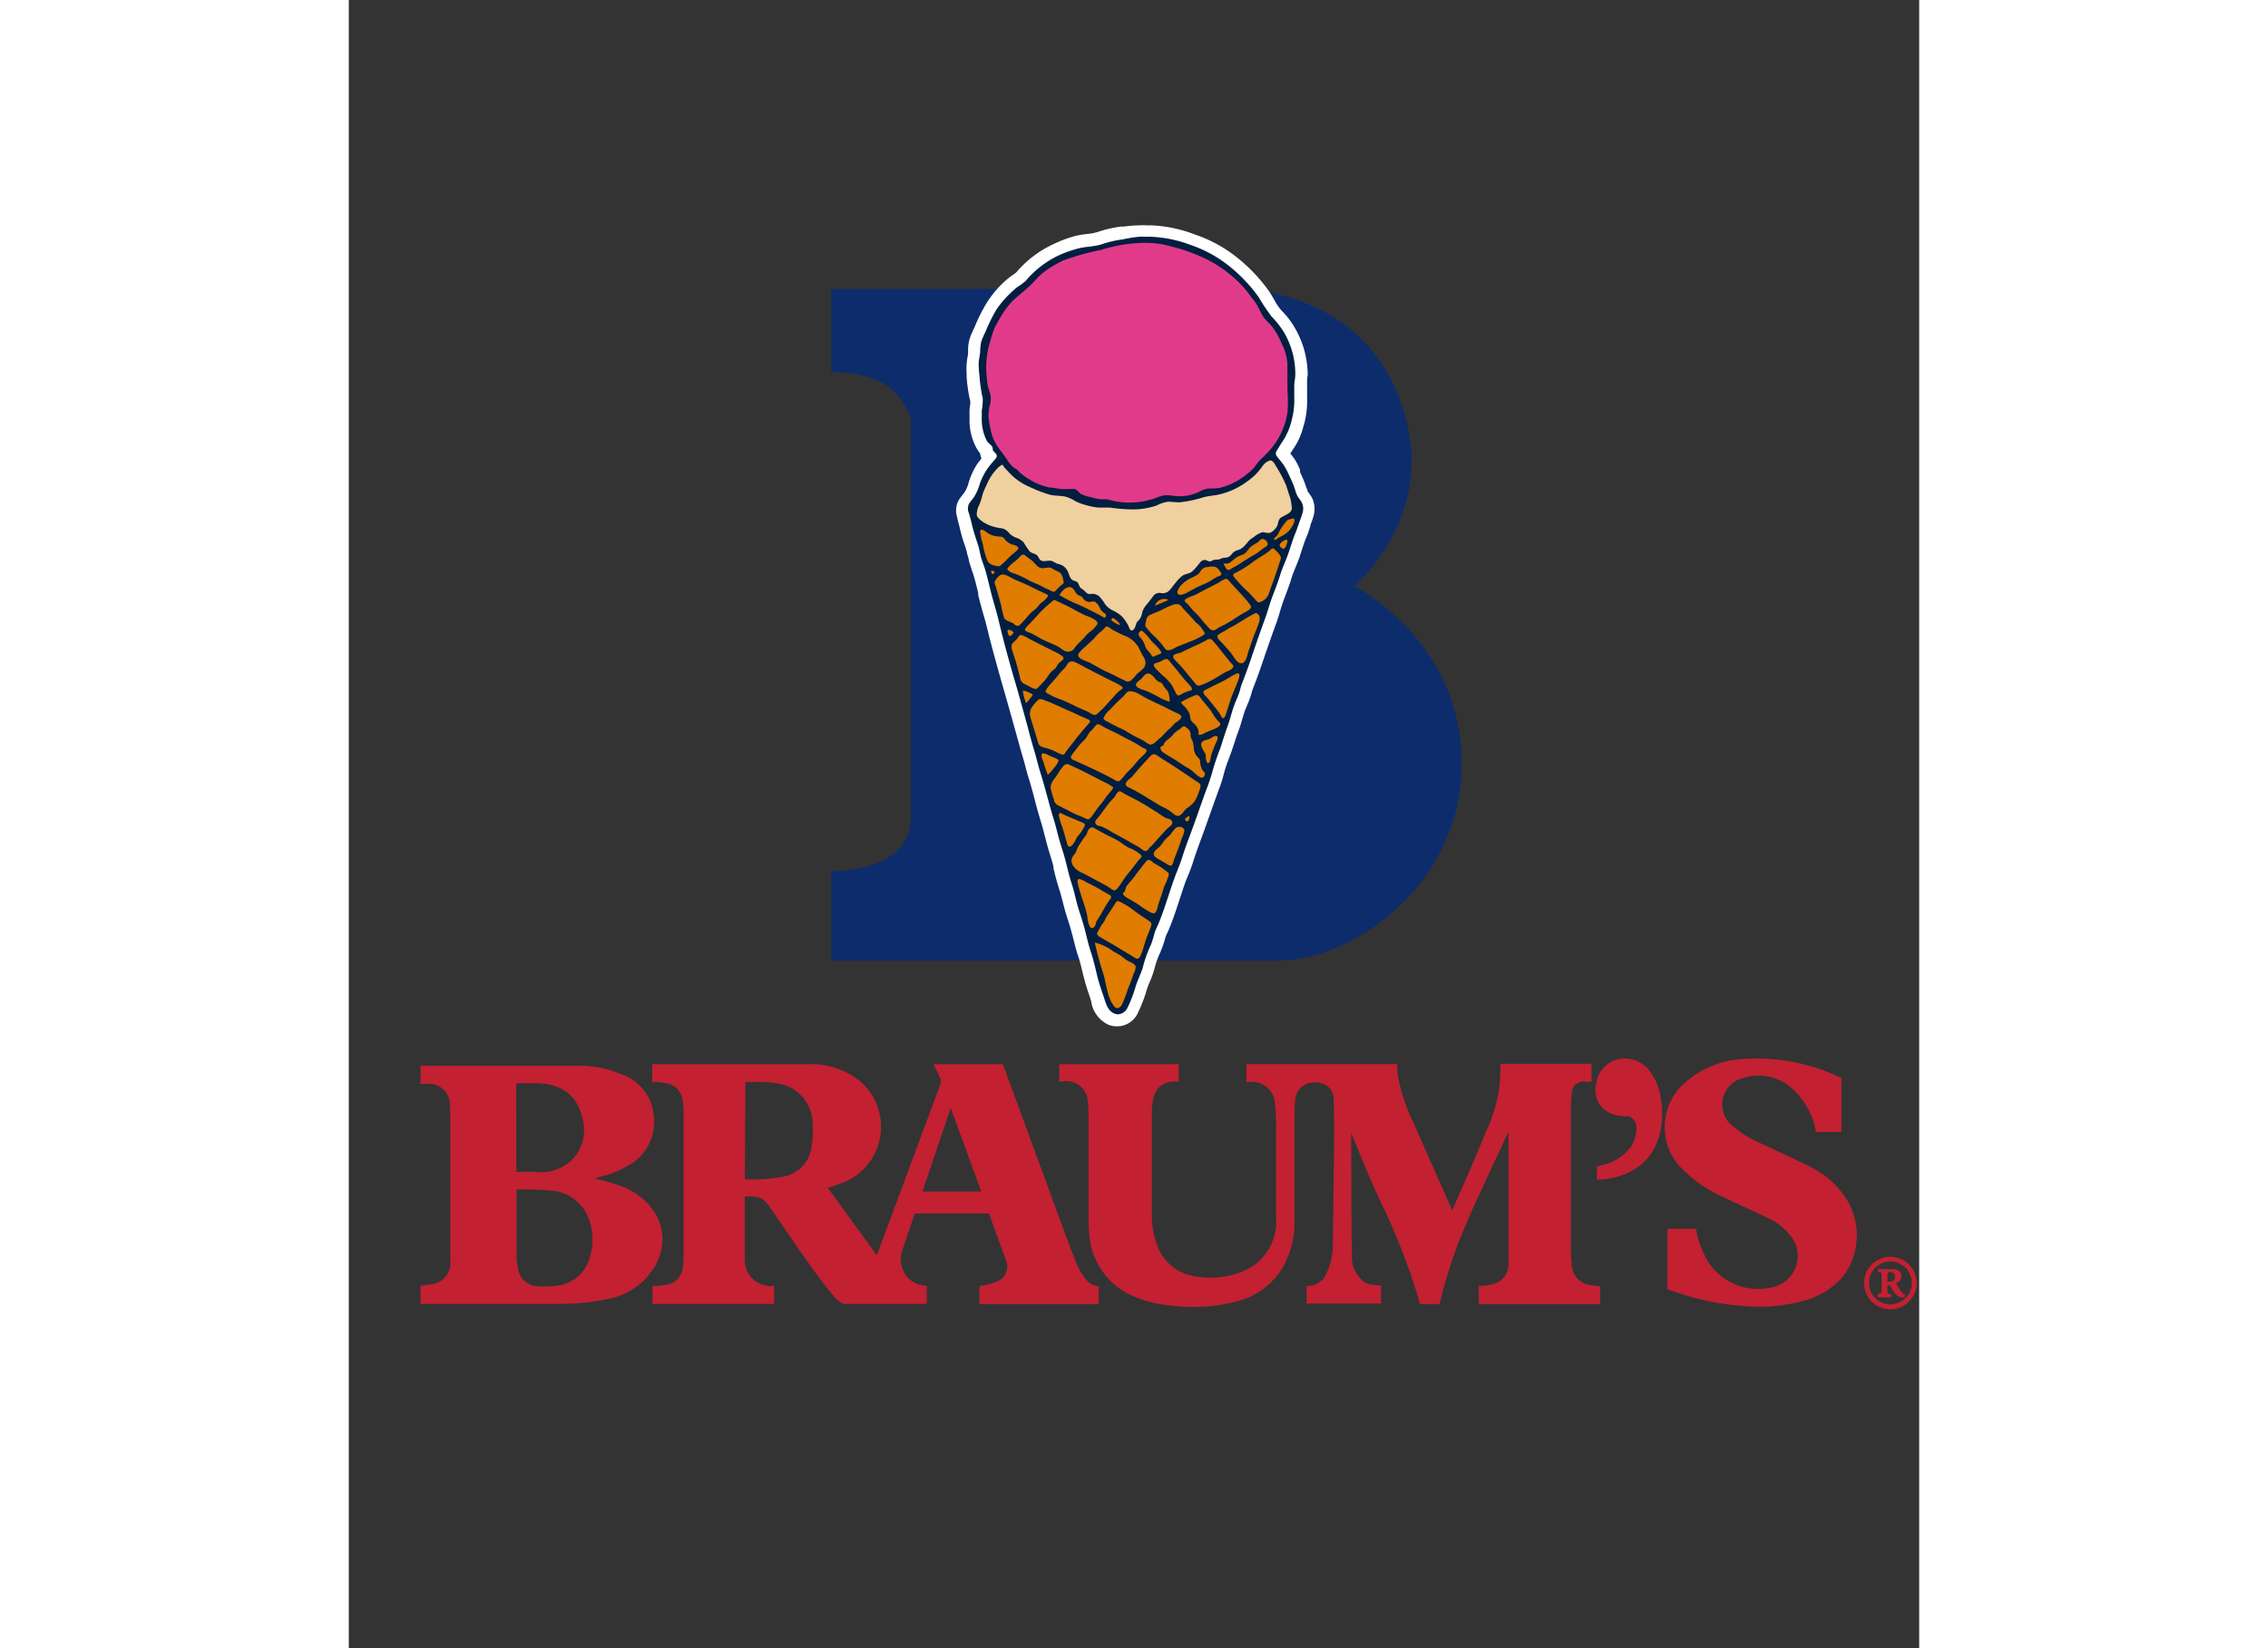 <?xml version="1.0" encoding="UTF-8"?> <svg xmlns="http://www.w3.org/2000/svg" height="1817" viewBox="-1.532 -5.093 36.427 38.236" width="2500"><rect x="-1.532" y="-5.093" width="36.427" height="38.236" fill="#333333" stroke="none"/><g stroke-width=".265"><g fill="#c32032"><path d="m14.949 20.008v-.41h2.77v.402h-.145c-.418.055-.48.362-.48.793v2.315a1.98 1.98 0 0 0 .11.643 1.1 1.1 0 0 0 .92.773 1.971 1.971 0 0 0 .974-.08 1.249 1.249 0 0 0 .878-1.074 2.035 2.035 0 0 0 0-.299v-1.95a4.36 4.36 0 0 0 -.026-.613.53.53 0 0 0 -.588-.498h-.071v-.413h3.498a1.905 1.905 0 0 0 .018.3 4.315 4.315 0 0 0 .357 1.058c.291.664.9 2.034.9 2.034s.548-1.246.794-1.852a3.553 3.553 0 0 0 .304-1.045 3.823 3.823 0 0 0 .016-.502h2.116v.415h-.145a.265.265 0 0 0 -.31.264 2.418 2.418 0 0 0 -.023.355v3.117a4.511 4.511 0 0 0 .02.529c.035.294.226.474.657.474v.42h-2.813v-.423c.53 0 .67-.23.69-.505v-3.072s-.695 1.468-.983 2.132a11.663 11.663 0 0 0 -.62 1.868h-.45a15.055 15.055 0 0 0 -.936-2.42c-.29-.614-.661-1.56-.661-1.56s0 1.988.016 2.911a.677.677 0 0 0 .145.41c.093.127.177.225.53.225v.421h-1.726v-.41a.463.463 0 0 0 .463-.294 1.627 1.627 0 0 0 .146-.74q.018-1.239.031-2.477 0-.429-.015-.857a.355.355 0 0 0 -.265-.326.49.49 0 0 0 -.466.072.418.418 0 0 0 -.156.299 2.585 2.585 0 0 0 -.018.307v2.495a2.133 2.133 0 0 1 -.246 1.045 1.73 1.73 0 0 1 -1.088.836 4.061 4.061 0 0 1 -1.492.103 2.998 2.998 0 0 1 -.855-.199 1.685 1.685 0 0 1 -1.082-1.502c-.016-.175-.016-.35-.016-.53v-2.227a2.514 2.514 0 0 0 -.016-.283.5.5 0 0 0 -.529-.474zm-9.443 0v-.41h3.622a1.815 1.815 0 0 1 1.159.362 1.392 1.392 0 0 1 -.265 2.347c-.142.069-.296.11-.441.164l1.135 1.558c.045-.116 1.026-2.757 1.476-3.969a.196.196 0 0 0 0-.127c-.05-.11-.161-.333-.161-.333h1.61s.916 2.495 1.366 3.725c.12.323.238.649.37.966a1.344 1.344 0 0 0 .18.286.407.407 0 0 0 .252.167h.055v.42h-2.767v-.423a1.323 1.323 0 0 0 .384-.093.373.373 0 0 0 .243-.468l-.407-1.12h-1.72l-.307.908a.646.646 0 0 0 .182.62.672.672 0 0 0 .403.15v.421h-1.905c-.112 0-.265-.172-.633-.664s-1.1-1.588-1.14-1.63c-.122-.164-.21-.198-.458-.198h-.087v1.457a.606.606 0 0 0 .682.617v.42h-2.823v-.42h.122a1.92 1.92 0 0 0 .265-.04.444.444 0 0 0 .32-.418 2.035 2.035 0 0 0 .016-.251v-3.344a1.445 1.445 0 0 0 -.037-.32.447.447 0 0 0 -.313-.318 1.92 1.92 0 0 0 -.378-.042zm2.148 2.262h.072a3.807 3.807 0 0 0 .862-.072.794.794 0 0 0 .609-.656 2.23 2.23 0 0 0 .032-.56.955.955 0 0 0 -.826-.94 3.138 3.138 0 0 0 -.47-.032h-.265zm4.12.283h1.365l-.709-1.94z"></path><path d="m4.178 22.246c.196.056.383.1.566.167a1.558 1.558 0 0 1 .794.587 1.18 1.18 0 0 1 .069 1.212 1.569 1.569 0 0 1 -1.059.817 5.292 5.292 0 0 1 -1.15.13h-3.267v-.418l.204-.032a.5.5 0 0 0 .487-.563v-3.266a3.28 3.28 0 0 0 -.013-.373.471.471 0 0 0 -.463-.453h-.214v-.42h3.67a2.521 2.521 0 0 1 .992.198 1.117 1.117 0 0 1 .749.971 1.148 1.148 0 0 1 -.569 1.132 2.336 2.336 0 0 1 -.717.286zm-1.82.265v1.494a1.699 1.699 0 0 0 .04.352.46.46 0 0 0 .38.384 1.802 1.802 0 0 0 .458 0 .886.886 0 0 0 .807-.614 1.376 1.376 0 0 0 -.021-.974 1.005 1.005 0 0 0 -.744-.61 7.051 7.051 0 0 0 -.92-.038zm-.004-.416h.424a1.058 1.058 0 0 0 .854-.264.979.979 0 0 0 .265-.932c-.064-.312-.249-.86-1.111-.86h-.434zm27.364 1.323a2.156 2.156 0 0 0 .312.81 1.384 1.384 0 0 0 1.519.529.74.74 0 0 0 .333-1.212 1.39 1.39 0 0 0 -.476-.368c-.339-.166-.686-.317-1.024-.481a3.135 3.135 0 0 1 -1.059-.746 1.37 1.37 0 0 1 .122-1.91 2.22 2.22 0 0 1 1.188-.546 4.498 4.498 0 0 1 2.458.424v1.251h-.59a1.773 1.773 0 0 0 -.611-1.058 1.172 1.172 0 0 0 -1.103-.185.632.632 0 0 0 -.236 1.092 2.662 2.662 0 0 0 .714.437c.374.177.75.344 1.114.529a2.117 2.117 0 0 1 .826.738 1.587 1.587 0 0 1 -.09 1.818 1.852 1.852 0 0 1 -.969.566 3.932 3.932 0 0 1 -1.349.1 6.194 6.194 0 0 1 -1.479-.296l-.265-.092v-1.4z"></path><path d="m27.421 21.963a1.172 1.172 0 0 0 .778-.437.767.767 0 0 0 .135-.473.265.265 0 0 0 -.174-.244 1.275 1.275 0 0 1 -.323-.037.585.585 0 0 1 -.431-.73.656.656 0 0 1 .508-.558.717.717 0 0 1 .738.285 1.323 1.323 0 0 1 .251.633 1.897 1.897 0 0 1 -.074.97c-.328.89-1.294.906-1.41.906zm-14.99-1.347 1.304 3.572m20.621.487a.17.17 0 0 0 .127-.159c0-.138-.122-.164-.225-.164h-.32v.071c.074 0 .085 0 .085.09v.32c0 .085 0 .085-.09.09v.083h.315v-.075c-.08 0-.09 0-.09-.09v-.113h.018a.071.071 0 0 1 .066.031 1.085 1.085 0 0 0 .085.151.246.246 0 0 0 .225.098l.018-.055a.235.235 0 0 1 -.06-.048.99.99 0 0 1 -.154-.23zm-.074-.048a.153.153 0 0 1 -.08.019h-.042v-.17c0-.047.019-.055.061-.055a.106.106 0 0 1 .114.108.098.098 0 0 1 -.056.098z"></path><path d="m34.226 24.066a.609.609 0 1 0 .609.609.609.609 0 0 0 -.609-.609zm0 1.104a.497.497 0 1 1 .498-.498.497.497 0 0 1 -.498.498z"></path></g><path d="m9.657 3.543v-1.93h9.504s3.241 0 3.892 3.303c.426 2.156-1.26 3.59-1.26 3.59s2.49 1.257 2.49 4.104-2.55 4.582-4.233 4.582h-10.393v-2.074c.344 0 1.852-.066 1.852-1.262v-9.276c-.217-.408-.473-1.037-1.852-1.037z" fill="#0d2c6c"></path><path d="m16.304 18.579a.352.352 0 0 1 -.133-.027.58.58 0 0 1 -.315-.426l-.055-.172a4.535 4.535 0 0 1 -.117-.38l-.031-.133c-.032-.13-.064-.264-.106-.386s-.069-.238-.1-.357c-.014-.059-.03-.114-.046-.17a12.48 12.48 0 0 0 -.1-.336l-.053-.177a4.038 4.038 0 0 1 -.064-.24 3.735 3.735 0 0 0 -.076-.279 7.619 7.619 0 0 1 -.135-.489v-.042a3.85 3.85 0 0 0 -.08-.265 3.582 3.582 0 0 1 -.068-.227c-.022-.077-.035-.133-.053-.199a8.038 8.038 0 0 0 -.093-.339c-.05-.164-.095-.328-.14-.494-.045-.167-.095-.355-.15-.53a5.727 5.727 0 0 1 -.08-.285c-.024-.095-.045-.17-.07-.265-.039-.132-.076-.264-.113-.397l-.114-.415c-.074-.265-.145-.53-.222-.794-.1-.35-.198-.698-.291-1.058-.018-.066-.034-.135-.05-.201a5.878 5.878 0 0 0 -.082-.312 6.987 6.987 0 0 1 -.143-.53v-.042c-.04-.164-.074-.317-.125-.47l-.047-.07c-.016-.047-.035-.098-.048-.145a2.663 2.663 0 0 1 -.034-.138c-.01-.047-.019-.084-.032-.127l-.05-.161c-.037-.12-.077-.238-.106-.36 0-.053-.026-.106-.042-.159l-.024-.084a.392.392 0 0 1 .021-.344c.021-.032.042-.059.066-.088a.775.775 0 0 0 .061-.084.942.942 0 0 0 .087-.194 1.561 1.561 0 0 1 .228-.468c.048-.063.098-.124.148-.182a.28.28 0 0 1 -.063-.088.283.283 0 0 1 -.022-.08.214.214 0 0 0 -.04-.068.73.73 0 0 1 -.055-.08 1.24 1.24 0 0 1 -.147-.552v-.236a.878.878 0 0 1 .016-.13.402.402 0 0 0 0-.119 3.498 3.498 0 0 1 -.082-.552v-.083a1.127 1.127 0 0 1 0-.186 1.627 1.627 0 0 1 .018-.169c0-.04 0-.08.016-.12v-.06a.844.844 0 0 1 .024-.196 1.238 1.238 0 0 1 .08-.198l.05-.106a4.006 4.006 0 0 1 .24-.471 2.265 2.265 0 0 1 .35-.426 2.223 2.223 0 0 1 .18-.161 1.024 1.024 0 0 1 .092-.064.452.452 0 0 0 .09-.066 2.381 2.381 0 0 1 .823-.624l.032-.014a2.646 2.646 0 0 1 .463-.169 2.241 2.241 0 0 1 .233-.037 1.392 1.392 0 0 0 .264-.05 2.678 2.678 0 0 1 .53-.12h.07a2.646 2.646 0 0 1 .313-.042 1.156 1.156 0 0 1 .143 0h.124a3.05 3.05 0 0 1 .974.199 3.05 3.05 0 0 1 .94.51 3.683 3.683 0 0 1 .73.768c.04.058.076.119.11.182a1.468 1.468 0 0 0 .16.244l.055.063a1.818 1.818 0 0 1 .246.32 2.05 2.05 0 0 1 .278 1.059v.132a1.04 1.04 0 0 0 0 .12v.269a1.945 1.945 0 0 1 -.066.58l-.016.052a1.447 1.447 0 0 1 -.18.429 5.167 5.167 0 0 0 -.13.201l-.029.045.05.064c.032.04.064.079.096.121a1.458 1.458 0 0 1 .127.233v.024c.042.09.074.159.103.227.029.07.029.082.042.125.013.042.024.074.037.11a.368.368 0 0 0 .048.075.65.65 0 0 1 .074.116.463.463 0 0 1 .029.291 1.159 1.159 0 0 1 -.056.172l-.023.067c-.037.105-.066.193-.1.277a6.004 6.004 0 0 0 -.12.339l-.042.127c-.027.08-.058.159-.09.235a2.717 2.717 0 0 0 -.098.265c-.045.15-.1.296-.154.437l-.026.066c-.032.084-.061.172-.087.264-.027.093-.053.167-.082.249-.125.336-.241.677-.358 1.019a11.695 11.695 0 0 1 -.187.508.971.971 0 0 0 -.032.103 1.222 1.222 0 0 1 -.037.122c-.019.05-.04.097-.061.148l-.045.108c-.032.08-.056.164-.08.246-.023.082-.044.156-.073.233-.03.077-.072.204-.104.304-.031.1-.045.143-.071.212-.027.069-.04.111-.061.17a2.617 2.617 0 0 0 -.108.327 3.045 3.045 0 0 1 -.125.379l-.045.119-.132.37c-.08.225-.159.45-.24.672-.064.17-.123.331-.176.495-.031.109-.074.212-.116.315a3.017 3.017 0 0 0 -.077.201c-.045.124-.084.249-.127.376a8.544 8.544 0 0 1 -.23.645l-.037.085a.979.979 0 0 0 -.053.13l-.018.066a1.802 1.802 0 0 1 -.069.203l-.032.072a2.201 2.201 0 0 0 -.132.368 1.852 1.852 0 0 1 -.108.312 1.913 1.913 0 0 0 -.085.222 3.035 3.035 0 0 1 -.185.482.397.397 0 0 1 -.36.238z" fill="#011e41"></path><path d="m16.801.4a.997.997 0 0 1 .138 0h.127a2.924 2.924 0 0 1 .928.19 2.934 2.934 0 0 1 .887.484 3.561 3.561 0 0 1 .698.736 4.366 4.366 0 0 0 .294.441 2.17 2.17 0 0 1 .286.363 1.916 1.916 0 0 1 .264.984c0 .085-.024.17-.024.265v.264a1.81 1.81 0 0 1 -.06.53 1.553 1.553 0 0 1 -.178.441c-.047.07-.09.135-.132.207-.042.071-.09.116-.027.198.064.082.101.122.146.185a1.503 1.503 0 0 1 .127.236c.034.074.069.145.1.222.032.077.05.159.082.236.032.076.09.124.122.195a.325.325 0 0 1 .019.204 1.98 1.98 0 0 1 -.074.222c-.032.09-.061.183-.096.265-.063.156-.11.315-.164.473-.053.16-.137.329-.19.5-.053.173-.114.329-.177.493s-.109.341-.17.51c-.124.339-.24.68-.357 1.022-.058.169-.119.336-.185.502-.03.074-.042.154-.069.228-.026.074-.071.17-.106.264-.06.157-.095.323-.153.482s-.117.347-.175.53a5.323 5.323 0 0 0 -.174.51 4.426 4.426 0 0 1 -.162.481c-.124.347-.243.696-.373 1.043a8.727 8.727 0 0 0 -.177.503c-.053.169-.13.338-.19.51-.12.336-.218.685-.355 1.016-.032.077-.072.148-.095.228a2.559 2.559 0 0 1 -.082.264 2.873 2.873 0 0 0 -.172.463c-.04.183-.14.35-.19.53a2.91 2.91 0 0 1 -.176.457.265.265 0 0 1 -.224.164.212.212 0 0 1 -.08-.016c-.156-.063-.196-.214-.243-.36-.048-.145-.12-.34-.164-.529-.045-.188-.082-.354-.14-.529-.059-.174-.096-.346-.143-.529-.048-.183-.104-.344-.157-.516-.052-.172-.084-.352-.142-.53-.059-.176-.098-.348-.143-.528s-.1-.334-.148-.5c-.048-.167-.09-.363-.146-.53-.103-.338-.183-.685-.291-1.023-.056-.178-.095-.358-.148-.53a11.674 11.674 0 0 1 -.146-.529c-.1-.362-.198-.727-.304-1.087a29.84 29.84 0 0 1 -.291-1.059c-.045-.172-.082-.346-.132-.529-.05-.182-.098-.336-.14-.508-.043-.172-.083-.352-.138-.529-.027-.077-.056-.153-.08-.233-.023-.08-.037-.177-.063-.264-.053-.172-.114-.339-.153-.514-.019-.082-.043-.164-.064-.246a.265.265 0 0 1 0-.232c.04-.061.093-.114.13-.178a1.082 1.082 0 0 0 .1-.222 1.437 1.437 0 0 1 .21-.429c.044-.06.092-.119.142-.174.05-.056.09-.096.03-.167a.339.339 0 0 1 -.062-.071c0-.027 0-.061-.02-.09a1.505 1.505 0 0 0 -.104-.098 1.1 1.1 0 0 1 -.132-.49v-.242a1.267 1.267 0 0 0 .023-.28 3.365 3.365 0 0 1 -.076-.53 2.167 2.167 0 0 1 -.019-.264c0-.096.027-.188.035-.283a1.167 1.167 0 0 1 .023-.23 1.905 1.905 0 0 1 .104-.247 4.17 4.17 0 0 1 .238-.487 2.117 2.117 0 0 1 .323-.386 2.138 2.138 0 0 1 .169-.153 1.543 1.543 0 0 0 .201-.148 2.254 2.254 0 0 1 .778-.596 2.728 2.728 0 0 1 .468-.161c.172-.04.344-.035.513-.09a2.532 2.532 0 0 1 .493-.114 3.262 3.262 0 0 1 .377-.061m0-.265a2.741 2.741 0 0 0 -.352.029h-.069a2.81 2.81 0 0 0 -.545.127 1.265 1.265 0 0 1 -.243.045 2.294 2.294 0 0 0 -.246.04 2.73 2.73 0 0 0 -.487.174l-.035.016a2.524 2.524 0 0 0 -.873.661l-.06.048a1.143 1.143 0 0 0 -.106.074 2.381 2.381 0 0 0 -.194.175 2.397 2.397 0 0 0 -.357.463 4.106 4.106 0 0 0 -.24.487l-.014.031-.029.064a1.355 1.355 0 0 0 -.087.22.963.963 0 0 0 -.03.227v.056c0 .018 0 .074-.012.108a1.728 1.728 0 0 0 -.022.183 1.244 1.244 0 0 0 0 .209v.074a3.633 3.633 0 0 0 .085.574v.063a.987.987 0 0 0 -.018.149v.262a1.363 1.363 0 0 0 .166.616.865.865 0 0 0 .064.095l.016.021a.402.402 0 0 0 .026.101v.026l-.09.114a1.72 1.72 0 0 0 -.217.49.794.794 0 0 1 -.076.164.661.661 0 0 1 -.05.069 1.33 1.33 0 0 0 -.075.097.503.503 0 0 0 -.045.437v.019l.021.084c.014.053.03.103.04.156.032.13.069.265.109.37l.05.16c0 .036.018.076.029.116.01.04.021.098.034.145.014.048.035.104.05.157l.03.084c.047.148.084.3.121.458v.042c.045.193.101.381.143.53.03.097.053.198.08.304.026.106.031.135.05.203.103.39.198.733.291 1.059.077.264.15.529.225.793l.08.286.036.13c.037.132.072.264.111.394.024.082.048.164.07.246.02.082.05.196.081.291.053.172.103.352.148.53.045.177.09.333.14.497.035.108.062.22.09.33.02.07.035.135.054.204.018.07.045.156.068.233.024.077.056.175.077.265v.04c.04.163.082.333.138.502.029.085.05.175.074.265s.042.166.066.248l.055.178c.035.11.07.22.098.33.016.056.03.112.045.17.03.119.061.243.104.367.042.125.068.244.1.374l.034.134c.035.135.077.265.12.39l.047.145v.024a.712.712 0 0 0 .394.505.487.487 0 0 0 .186.037.53.53 0 0 0 .505-.328 3.149 3.149 0 0 0 .193-.503 1.852 1.852 0 0 1 .077-.206 1.963 1.963 0 0 0 .116-.336 2.117 2.117 0 0 1 .125-.341l.031-.075a1.908 1.908 0 0 0 .074-.22l.019-.063a.905.905 0 0 1 .047-.108l.04-.093c.09-.217.162-.439.233-.656.04-.124.082-.249.124-.373.024-.066.05-.132.077-.196.027-.063.085-.211.12-.325.05-.162.108-.318.168-.484.085-.228.164-.453.244-.678l.132-.37.042-.117a3.175 3.175 0 0 0 .127-.396 2.548 2.548 0 0 1 .104-.313c.02-.058.042-.113.063-.172.021-.058.048-.142.072-.214.023-.071.066-.201.103-.299s.053-.164.076-.24c.024-.077.048-.162.074-.233l.043-.104c.021-.05.045-.103.063-.156.019-.053.03-.09.043-.135a.794.794 0 0 1 .026-.087c.074-.185.135-.355.19-.513.11-.323.228-.67.355-1.016a3.15 3.15 0 0 0 .085-.265c.026-.095.053-.17.085-.264l.026-.07c.053-.142.111-.288.156-.441a2.614 2.614 0 0 1 .093-.249c.031-.077.066-.159.095-.243l.04-.125c.037-.116.071-.224.116-.33s.066-.178.095-.265v-.024l.024-.063a1.249 1.249 0 0 0 .061-.193.6.6 0 0 0 -.032-.352.773.773 0 0 0 -.087-.14.415.415 0 0 1 -.03-.043c0-.031-.023-.066-.034-.098s-.029-.09-.047-.135a6.848 6.848 0 0 0 -.093-.209v-.053a1.587 1.587 0 0 0 -.137-.264l-.088-.114.104-.159a1.587 1.587 0 0 0 .198-.468l.016-.05a2.08 2.08 0 0 0 .071-.622v-.265a.947.947 0 0 1 0-.105c0-.048 0-.096.014-.143a2.193 2.193 0 0 0 -.313-1.127 1.92 1.92 0 0 0 -.264-.347l-.056-.06a1.392 1.392 0 0 1 -.143-.22 3.667 3.667 0 0 0 -.116-.191 3.831 3.831 0 0 0 -.752-.794 3.194 3.194 0 0 0 -.97-.529 3.175 3.175 0 0 0 -1.02-.214h-.118a1.296 1.296 0 0 0 -.16 0z" fill="#fff"></path><path d="m20.24 3.945v-.58a1.183 1.183 0 0 0 -.137-.494 1.587 1.587 0 0 0 -.243-.416c-.053-.058-.114-.111-.162-.172a1.69 1.69 0 0 1 -.121-.22 1.148 1.148 0 0 0 -.13-.206c-.053-.058-.09-.122-.138-.182a2.712 2.712 0 0 0 -.357-.366 3.175 3.175 0 0 0 -.431-.304 3.601 3.601 0 0 0 -.463-.217 3.807 3.807 0 0 0 -.508-.161 2.117 2.117 0 0 0 -.53-.085 3.41 3.41 0 0 0 -1.103.164 5.7 5.7 0 0 0 -.875.244 2.73 2.73 0 0 0 -.445.264c-.132.1-.227.23-.35.341-.12.112-.264.22-.399.352a2 2 0 0 0 -.293.413 2.27 2.27 0 0 0 -.114.21 2.577 2.577 0 0 0 -.085.264 2.003 2.003 0 0 0 -.1.529 2.646 2.646 0 0 0 .034.53c.016.078.048.15.066.23a.635.635 0 0 1 -.029.264 1.005 1.005 0 0 0 -.019.246 2.22 2.22 0 0 0 .053.304 1.035 1.035 0 0 0 .207.44l.153.208a.82.82 0 0 0 .167.207.622.622 0 0 1 .082.053c.026.023.048.05.074.074a1.267 1.267 0 0 0 .222.156 1.357 1.357 0 0 0 .469.185c.082 0 .164.024.246.032s.198 0 .29 0c.093 0 .11.066.167.106a.736.736 0 0 0 .25.084 1.082 1.082 0 0 0 .219.048h.119a.53.53 0 0 1 .137.029 1.783 1.783 0 0 0 1.043-.066.624.624 0 0 1 .24-.056c.09 0 .178.024.265.024a1.058 1.058 0 0 0 .49-.108.53.53 0 0 1 .211-.072 1.482 1.482 0 0 0 .265-.016 1.587 1.587 0 0 0 .458-.198 1.498 1.498 0 0 0 .185-.138.878.878 0 0 0 .164-.153 1.132 1.132 0 0 1 .15-.185c.061-.059.122-.114.178-.178a1.72 1.72 0 0 0 .429-.894 3.704 3.704 0 0 0 0-.534z" fill="#e23a8a"></path><path d="m20.341 6.686a1.185 1.185 0 0 0 -.042-.249c-.032-.085-.056-.17-.087-.264a3.082 3.082 0 0 0 -.236-.448c-.029-.053-.085-.156-.156-.13a.368.368 0 0 0 -.17.144 1.352 1.352 0 0 1 -.34.336 1.741 1.741 0 0 1 -.739.322 2.506 2.506 0 0 0 -.264.043 2.754 2.754 0 0 1 -.572.121c-.09 0-.18-.013-.265-.013a.794.794 0 0 0 -.264.088 1.773 1.773 0 0 1 -.53.09 3.823 3.823 0 0 1 -.555-.043h-.264a1.606 1.606 0 0 1 -.286-.055 1.355 1.355 0 0 1 -.241-.088.966.966 0 0 0 -.235-.11c-.122-.025-.25-.017-.37-.046a2.932 2.932 0 0 1 -.43-.164 1.468 1.468 0 0 1 -.426-.264c-.06-.056-.116-.12-.174-.18-.058-.061-.05-.085-.069-.085s-.069.042-.093.063a1.162 1.162 0 0 0 -.264.39 2.381 2.381 0 0 0 -.098.224 1.71 1.71 0 0 1 -.077.249.497.497 0 0 0 -.06.23c0 .066.095.132.145.17a.971.971 0 0 0 .423.145.296.296 0 0 1 .17.095.381.381 0 0 0 .166.122.418.418 0 0 1 .185.114 2.326 2.326 0 0 0 .135.203c.048.05.114.048.167.09.053.043.056.12.124.135.07.016.149-.016.223 0a.767.767 0 0 1 .103.053c.042.019.087.024.13.045a.32.32 0 0 1 .14.143c.029.058.037.132.087.183.05.05.114.037.15.087a.622.622 0 0 1 .038.085c.021.04.063.055.098.084s.071.096.156.088a.24.24 0 0 1 .2.053 1.148 1.148 0 0 1 .144.193.53.53 0 0 0 .198.148.82.82 0 0 1 .19.13 1.013 1.013 0 0 1 .144.211c.023.045.045.148.11.098.067-.05.054-.14.104-.198a.296.296 0 0 0 .098-.164.458.458 0 0 1 .108-.22c.053-.066.106-.132.156-.201a.18.18 0 0 1 .19-.071c.173.023.228-.125.329-.239a.982.982 0 0 1 .159-.164c.066-.045.153-.045.214-.09a1.15 1.15 0 0 0 .161-.174c.043-.053.08-.111.154-.1.037 0 .066.031.103.031s.072-.026.106-.037l.111-.008a.627.627 0 0 1 .116-.04.193.193 0 0 0 .167-.068.265.265 0 0 1 .154-.109.347.347 0 0 0 .174-.122.812.812 0 0 0 .072-.084.389.389 0 0 1 .108-.085.672.672 0 0 1 .214-.124c.072 0 .138.04.207 0a.394.394 0 0 0 .132-.135c.035-.064.021-.133.077-.19.055-.059.286-.107.267-.244z" fill="#f1d09f"></path><path d="m18.18 13.068c-.286-.19-.567-.387-.86-.564-.045-.027-.125-.098-.18-.098-.056 0-.127.098-.167.14-.114.12-.217.241-.323.365-.042.05-.114.09-.148.146s0 .095.064.122a4.662 4.662 0 0 1 .426.24c.14.082.264.17.418.241a.937.937 0 0 1 .177.12c.053.044.116.084.18.031.063-.053.084-.114.15-.159a.606.606 0 0 0 .175-.159 1.04 1.04 0 0 0 .09-.2.992.992 0 0 0 .037-.112c.013-.06.01-.082-.04-.113zm-2.726 2.08c.148.068.286.15.429.224.074.04.15.077.22.124.068.048.113.096.172.045a.968.968 0 0 0 .137-.185c.05-.074.1-.145.159-.214.058-.069.095-.12.143-.183l.071-.09c.019-.023.064-.058.072-.09.008-.031-.07-.082-.106-.108a1.058 1.058 0 0 0 -.19-.095 1.807 1.807 0 0 1 -.197-.13 1.77 1.77 0 0 0 -.222-.122c-.135-.06-.264-.14-.391-.209-.07-.034-.122.021-.146.085a.378.378 0 0 1 -.03.077c-.023.034-.055.063-.076.1s-.09.13-.124.196c-.035.066-.027.077-.048.114-.02.037-.047.063-.069.098-.09.153.07.304.196.362zm.839-1.848a.635.635 0 0 0 -.053.085.646.646 0 0 1 -.069.077 1.924 1.924 0 0 0 -.158.196c-.048.063-.093.13-.143.193s-.109.1-.082.161c.026.06.11.058.156.077a1.69 1.69 0 0 1 .217.119c.143.082.29.153.431.24.069.043.143.077.212.12.069.042.116.114.18.074a.265.265 0 0 0 .053-.061c.023-.026.052-.048.076-.074s.114-.13.172-.193c.058-.064.103-.117.159-.172.056-.056.138-.098.127-.159-.01-.06-.095-.09-.135-.09a1.587 1.587 0 0 1 -.201-.127c-.167-.103-.336-.212-.508-.304l-.265-.138c-.092-.047-.105-.092-.169-.024zm.556-.825c.029-.027.137-.117.124-.159s-.06-.045-.082-.058l-.12-.074c-.131-.08-.264-.138-.404-.217-.14-.08-.283-.13-.415-.21-.048-.028-.1-.068-.148-.028a.76.76 0 0 0 -.061.076l-.08.08c-.045.05-.068.116-.113.167-.045.05-.112.11-.162.177l-.124.161c-.021.03-.061.072-.04.109s.106.063.146.082l.248.113c.16.075.315.151.471.23l.125.067c.034.018.071.047.11.042.04-.005.117-.108.157-.159.04-.05.119-.119.175-.182.055-.064.124-.151.193-.217zm.317-.339c.053-.05.111-.095.164-.145s.103-.117.164-.167.088-.093.135-.135c.048-.042.138-.082.148-.14s-.087-.093-.13-.111a6.032 6.032 0 0 1 -.235-.117c-.137-.068-.28-.132-.418-.2-.066-.035-.13-.075-.196-.11a.384.384 0 0 0 -.222-.065c-.06 0-.103.079-.145.121-.043.043-.117.106-.172.162-.056.055-.09.1-.14.148a.51.51 0 0 0 -.128.156c-.023.048-.023.06.024.09.048.03.159.085.238.127.08.042.17.077.249.124a2.625 2.625 0 0 0 .246.14 1.355 1.355 0 0 1 .21.114.265.265 0 0 0 .097.053.146.146 0 0 0 .111-.045zm-2.27-1.532c-.08.106-.177.188-.249.3-.042.068.019.087.077.118a1.646 1.646 0 0 0 .243.109c.151.053.289.132.434.196l.217.097c.059.03.135.098.196.056a2.381 2.381 0 0 0 .302-.307c.05-.05.095-.1.14-.153a.635.635 0 0 1 .082-.08c.021-.018.074-.045.082-.071.008-.027-.109-.093-.148-.111a7 7 0 0 1 -.217-.106l-.44-.225c-.076-.04-.15-.085-.227-.122s-.132-.068-.19-.045c-.059.024-.088.111-.13.154a1.659 1.659 0 0 0 -.172.19zm1.111-1.132a.815.815 0 0 1 -.145.13c-.05.045-.088.103-.138.15-.05.048-.108.096-.159.148a1.058 1.058 0 0 0 -.161.16c-.08.124.17.182.243.219.14.069.265.156.413.22.148.063.265.134.405.195a.116.116 0 0 0 .146 0 .847.847 0 0 0 .127-.135c.082-.087.2-.132.211-.264a.299.299 0 0 0 -.066-.178c-.037-.066-.069-.137-.103-.203a.627.627 0 0 0 -.336-.265 4.026 4.026 0 0 1 -.241-.119c-.08-.042-.15-.135-.196-.058zm-.632 4.347a1.363 1.363 0 0 1 .177.077c.072.037.095.018.146-.043.05-.06.137-.209.225-.301a1.8 1.8 0 0 0 .108-.151c.042-.056.093-.106.135-.164s.045-.056 0-.085a.852.852 0 0 0 -.167-.095c-.264-.135-.529-.28-.81-.402a.103.103 0 0 0 -.145.026.971.971 0 0 0 -.124.175c-.061.098-.188.217-.17.344a2.215 2.215 0 0 0 .07.246.19.19 0 0 0 .108.15l.211.107a2.519 2.519 0 0 0 .236.116zm-.069-3.881c.074-.112.19-.186.265-.292a.942.942 0 0 1 .13-.11.643.643 0 0 0 .129-.146c.045-.1-.23-.185-.291-.212-.143-.066-.28-.148-.42-.22l-.197-.092c-.023 0-.058-.042-.087-.037s-.063.042-.082.058a2.667 2.667 0 0 0 -.333.32l-.154.167c-.023.027-.119.106-.113.146.005.04.09.055.116.068a2.159 2.159 0 0 1 .214.114c.138.082.291.13.432.204.066.034.132.106.209.119a.18.18 0 0 0 .182-.087zm.85-.638a.76.76 0 0 0 .185.108c.055-.02-.122-.156-.14-.161-.02-.005-.053.032-.046.053zm-1.337 3.024a1.363 1.363 0 0 0 .178.085c.05.016.068 0 .095-.043.069-.105.153-.198.23-.301s.19-.23.286-.344c.04-.048.09-.082.018-.12l-.206-.09c-.13-.065-.265-.118-.397-.18-.132-.06-.265-.123-.415-.176-.056-.022-.106-.05-.157 0a.86.86 0 0 0 -.132.153c-.09.122-.045.236 0 .37l.143.471c.021.07.082.088.146.106a1.323 1.323 0 0 1 .211.07zm4.054-2.974c.119-.071.233-.153.354-.222a.635.635 0 0 0 .146-.093c.055-.055 0-.092-.035-.145-.092-.117-.198-.225-.299-.336l-.135-.148c-.031-.035-.058-.082-.11-.066a.971.971 0 0 0 -.157.09l-.203.105c-.125.061-.244.133-.368.188a.751.751 0 0 0 -.188.085c-.053.047.018.085.053.119.034.034.082.1.124.148s.093.085.135.135.098.124.154.183c.055.058.097.127.158.137s.096-.034.138-.058.156-.077.233-.122zm-1.842 6.924c-.119-.08-.238-.156-.352-.243a1.683 1.683 0 0 0 -.336-.206c-.042-.019-.055-.016-.082.02-.026.038-.082.128-.124.194s-.08.116-.114.177a.794.794 0 0 1 -.04.082c-.02.03-.045.056-.063.087s-.053.098-.082.146c-.03.048 0 .08.053.116l.33.19c.117.07.228.144.35.21.053.029.1.066.153.095.053.03.09-.016.114-.071.061-.14.09-.291.146-.434.029-.072.058-.143.084-.215.027-.07.027-.108-.037-.148zm.368-6.32c.066.092.204 0 .283-.043l.394-.156a1.246 1.246 0 0 0 .167-.085c.053-.031.106-.053.06-.11-.044-.059-.055-.088-.09-.125-.033-.037-.094-.08-.134-.127-.077-.095-.161-.18-.243-.265-.032-.034-.061-.09-.106-.11a.228.228 0 0 0 -.164.015c-.117.034-.225.109-.339.153l-.167.07a.161.161 0 0 0 -.098.137c-.013.06-.031.106 0 .156l.135.153c.114.101.215.215.302.336zm-3.032.933c.058.022.085-.023.122-.063s.087-.09.13-.138a1.323 1.323 0 0 0 .1-.143.6.6 0 0 1 .127-.119c.037-.031.05-.082.082-.119.031-.037.092-.066.119-.116.026-.05-.156-.138-.21-.164-.131-.064-.264-.132-.388-.196l-.19-.095a.778.778 0 0 0 -.191-.093c-.056 0-.074.056-.103.093-.03.037-.098.082-.12.132a.265.265 0 0 0 .02.154c.018.066.041.13.063.195.045.149.082.297.116.445.019.074.058.098.124.13.066.031.13.07.199.097zm3.834-.074a1.68 1.68 0 0 0 .33-.15c.106-.056.201-.13.313-.18a.294.294 0 0 0 .135-.088c.029-.053-.035-.087-.067-.127-.074-.095-.15-.185-.224-.28a2.944 2.944 0 0 0 -.114-.14c-.04-.045-.074-.101-.117-.114-.042-.013-.09.026-.124.042s-.12.064-.18.09a13.07 13.07 0 0 0 -.38.18c-.046.021-.13.024-.168.06-.037.038 0 .088.035.123s.1.103.148.156.09.105.135.161l.132.161c.043.048.069.117.146.106zm-4.157-1.418c.085-.08.156-.174.24-.264.04-.04.088-.07.128-.106.04-.037.066-.093.116-.13a.53.53 0 0 0 .117-.103s.045-.05.042-.066-.045-.037-.06-.045a5.235 5.235 0 0 1 -.348-.167c-.113-.058-.24-.106-.36-.159-.118-.053-.235-.15-.333-.108a.35.35 0 0 0 -.108.106c-.048.06-.027.098 0 .169.034.13.08.265.11.389.02.074.03.148.051.222s.024.125.069.156a1.818 1.818 0 0 0 .17.077c.047.05.11.093.166.03zm3.426 5.755c-.05-.037-.095-.077-.145-.111-.05-.035-.114-.064-.17-.1-.055-.038-.079-.072-.121-.08s-.069.029-.093.06c-.084.106-.17.215-.248.323-.08.109-.135.151-.188.233-.024.037-.022.09-.043.122-.02.032-.029 0-.034.03-.005.028.013.047.024.06a.598.598 0 0 0 .15.095l.18.111a2.365 2.365 0 0 0 .284.183c.037.016.082.037.113 0a.37.37 0 0 0 .056-.15c.042-.139.093-.266.135-.414.018-.063.056-.121.077-.185.02-.063.068-.143.023-.177zm-.865 2.082a.609.609 0 0 1 -.18-.116 1.28 1.28 0 0 0 -.222-.133 1.12 1.12 0 0 0 -.431-.206 7.467 7.467 0 0 0 .204.74c.037.128.052.265.09.384a.945.945 0 0 0 .113.294c.024.035.056.093.103.1.048.009.09-.031.114-.07a2.381 2.381 0 0 0 .14-.363c.05-.12.096-.238.135-.36a.37.37 0 0 0 .05-.17c-.01-.036-.07-.084-.116-.1zm3.323-9.591c-.034-.034-.082.026-.108.048a1.587 1.587 0 0 1 -.161.113 2.802 2.802 0 0 0 -.289.196 2.503 2.503 0 0 1 -.286.175c-.026.018-.098.04-.103.074s.085.122.106.148c.082.095.17.185.265.265l.132.145c.037.04.063.093.119.072a.318.318 0 0 0 .204-.194c.037-.113.082-.222.121-.336s.09-.264.135-.404c.022-.061.043-.101 0-.16a.942.942 0 0 0 -.135-.142zm-.426 1.49c-.198.092-.378.23-.574.33-.053.027-.1.058-.15.09a.982.982 0 0 0 -.138.08c-.074.063.053.156.095.203.042.048.156.167.225.265s.124.206.22.196c.095-.01.124-.164.145-.238.032-.114.077-.22.114-.334.037-.113.095-.225.13-.344a.304.304 0 0 0 .026-.153c-.01-.048-.05-.095-.093-.095zm-1.288 3.44c0-.06-.053-.088-.085-.133a.33.33 0 0 1 -.058-.146 1 1 0 0 0 -.024-.169c-.018-.056-.053-.09-.053-.153a.17.17 0 0 0 -.04-.13c-.023-.027-.074-.077-.11-.08-.038-.003-.072.043-.098.064a.603.603 0 0 0 -.13.095.94.94 0 0 1 -.106.114.62.62 0 0 0 -.127.111c0 .019-.013.045-.029.061s-.037.019-.053.032 0 .087.045.116c.103.077.22.135.328.207l.164.11c.058.038.122.067.177.11.056.041.223.232.284.153.06-.08 0-.12-.032-.162a.5.5 0 0 1 -.053-.2zm-4.45-4.499c-.022.03-.035.043 0 .069a.344.344 0 0 0 .158.077 2.532 2.532 0 0 1 .331.158c.058.03.117.056.177.08a1.41 1.41 0 0 1 .154.077c.05.026.106.047.156.074.05.026.085.05.13 0a1.085 1.085 0 0 1 .13-.127c.06-.045.057-.053.039-.127-.027-.117-.05-.164-.167-.207-.05-.018-.087-.06-.143-.071a1.058 1.058 0 0 0 -.161.016c-.12 0-.164-.1-.246-.17-.082-.068-.095-.07-.14-.108-.045-.037-.08-.066-.138 0s-.085.085-.13.124a.839.839 0 0 0 -.15.135zm2.368 7.692c.031-.043.026-.07-.019-.096s-.119-.063-.177-.1c-.114-.071-.236-.13-.355-.19a.701.701 0 0 0 -.156-.075c-.069-.013-.055.064-.045.109.03.132.074.264.114.391a2.754 2.754 0 0 1 .106.37c0 .048.037.294.119.265s.069-.108.09-.148.066-.106.098-.159c.069-.121.137-.25.225-.367zm2.521-4.107a1.058 1.058 0 0 1 -.175-.243c-.068-.093-.142-.177-.214-.265-.071-.087-.09-.148-.193-.1-.103.047-.183.082-.265.13-.045.023-.031.04 0 .074a.614.614 0 0 1 .17.23.937.937 0 0 0 .024.132.389.389 0 0 0 .087.093.376.376 0 0 1 .074.103.265.265 0 0 1 .018.055v.082c0 .022.082 0 .114-.018a1.572 1.572 0 0 1 .162-.074c.047-.021.317-.103.198-.199zm-5.113-3.611c.042 0 .11-.077.14-.103.029-.027.09-.093.138-.138.047-.045.1-.08.145-.124.045-.045.042-.045.027-.077-.016-.032-.098-.061-.133-.061a.42.42 0 0 1 -.143-.09c-.042-.042-.055-.087-.121-.095a1.106 1.106 0 0 1 -.17-.021.548.548 0 0 1 -.156-.077c-.029-.019-.098-.082-.137-.058-.04.023 0 .119 0 .153s.034.135.05.204a1.603 1.603 0 0 0 .103.36.196.196 0 0 0 .095.087.508.508 0 0 0 .162.04zm5.506 2.495c-.114.055-.217.13-.331.185-.114.056-.233.111-.35.175-.036.018-.081.031-.073.076s.074.1.103.135c.09.114.182.223.264.336.022.027.05.106.08.12.029.013.058-.046.069-.075.042-.13.082-.264.127-.389.045-.124.1-.248.148-.373.026-.058.1-.251-.037-.19zm-1.416 3.598c-.04.04-.069.09-.106.132a1.273 1.273 0 0 1 -.098.093c-.066.064-.103.153-.177.212-.074.058-.15.121-.085.203a.476.476 0 0 0 .122.08l.146.087c.031.019.09.066.124.037s.04-.1.056-.137c.042-.112.087-.223.127-.334l.053-.159a.63.63 0 0 0 .058-.18c0-.042-.053-.074-.09-.081a.138.138 0 0 0 -.13.047zm.341-3.207c.037 0 .064-.02.05-.06s-.076-.096-.11-.133c-.085-.098-.164-.198-.246-.299l-.122-.145c-.027-.032-.061-.098-.109-.098-.047 0-.105.045-.148.063-.042.019-.14.03-.145.07-.005.039.047.094.066.113.018.018.085.082.124.122a1.217 1.217 0 0 1 .222.23c.024.042.045.087.07.13.023.042.034.09.065.108.032.018.07 0 .098-.024a1.5 1.5 0 0 1 .185-.077zm-.198-2.225a.466.466 0 0 0 .175-.071l.158-.085c.114-.058.233-.1.344-.164.048-.029.096-.063.146-.09.05-.026.095-.029.111-.06.016-.032-.087-.16-.132-.175a.373.373 0 0 0 -.172 0 .206.206 0 0 0 -.14.05c-.035.034-.053.082-.09.114a.762.762 0 0 1 -.151.084.743.743 0 0 0 -.265.194c-.058.076-.127.209.016.203zm-2.4 5.607a1.093 1.093 0 0 0 .167-.249c.021-.058-.074-.08-.116-.098-.101-.047-.204-.087-.307-.13l-.114-.055c-.056-.027-.066 0-.064.047a1.278 1.278 0 0 0 .08.265c.031.098.058.201.087.299.019.058.032.21.12.14.086-.069.094-.145.147-.22zm1.87-3.241a1.167 1.167 0 0 0 .265.116.585.585 0 0 0 -.037-.233.81.81 0 0 0 -.07-.085c-.027-.031-.04-.074-.067-.105-.027-.032-.05-.027-.08-.043a.235.235 0 0 1 -.076-.063c-.04-.048-.1-.13-.172-.127s-.114.082-.154.122-.164.108-.116.172c.048.063.164.084.228.11.063.027.193.088.28.136zm-2.293-2.36a3.561 3.561 0 0 0 .365.19 3.28 3.28 0 0 1 .365.172l.19.093c.03.015.099.068.13.066.032-.003.032-.037.032-.053s-.024-.05-.04-.05a.265.265 0 0 1 -.103-.12.37.37 0 0 0 -.103-.137c-.048-.027-.103 0-.15 0a.196.196 0 0 1 -.115-.058c-.018-.019-.031-.045-.053-.064a.238.238 0 0 0 -.07-.032c-.09-.042-.09-.177-.2-.19-.108-.013-.2.111-.248.183zm3.876-.606c.042.053.103 0 .146-.027a1.807 1.807 0 0 0 .158-.09c.111-.074.225-.145.342-.212.116-.066.174-.13.264-.185a.074.074 0 0 0 .032-.114.14.14 0 0 0 -.106-.068c-.042 0-.087.063-.122.087a1.196 1.196 0 0 0 -.15.095.778.778 0 0 0 -.098.117.22.22 0 0 1 -.12.076.64.64 0 0 0 -.155.082 1.058 1.058 0 0 1 -.117.096.209.209 0 0 1 -.066.02h-.071c-.016 0 .045.088.063.122zm-1.885 1.793c.019.072.082.114.122.172.04.059.024.059.053.067s.069-.022.095-.032c.027-.01.095-.027.103-.05.008-.024-.037-.077-.05-.093a1.64 1.64 0 0 0 -.15-.156c-.054-.053-.09-.117-.144-.17-.053-.052-.09-.105-.127-.095a.106.106 0 0 0 -.055.069c0 .042.016.06.042.09a.458.458 0 0 1 .111.198zm1.667 2.09c-.055-.034-.13.043-.182.064-.053.021-.127.027-.162.064-.08.09.061.225.082.307 0 .029 0 .177.053.185s.064-.154.071-.18c.027-.08.056-.156.088-.233.031-.077.095-.177.05-.206zm-3.675.562c0-.037-.175-.093-.206-.109-.032-.016-.148-.09-.183-.042-.034.047.035.172.048.217a2.357 2.357 0 0 0 .09.264.865.865 0 0 0 .143-.158.497.497 0 0 0 .108-.172zm5.421-5.617c-.045.029-.095.013-.135.06a2.236 2.236 0 0 0 -.132.183c-.032.048-.047.106-.085.15-.037.046-.124.107-.04.101.02 0 .054-.034.07-.045l.092-.047a.569.569 0 0 0 .162-.127c.04-.04.2-.283.068-.275zm-6.252 3.997a1.072 1.072 0 0 0 .077.286.728.728 0 0 0 .095-.111s.061-.064.056-.082c-.005-.019-.037-.024-.058-.037a.41.41 0 0 0 -.17-.056zm6.112-3.505a.265.265 0 0 0 -.132.084c-.042.045-.019.082.029.114s.08 0 .1-.06c.022-.062.05-.13.003-.138zm-3.048 1.532a3.397 3.397 0 0 0 .315-.133.228.228 0 0 0 -.315.133zm-3.275.619a.307.307 0 0 0 -.098-.059c-.04 0-.05 0-.043.045s.027.098.05.101c.025.003.09-.069.09-.087zm4.064 4.265a.167.167 0 0 0 -.093.074c0 .018.042.053.066.045s.061-.117.027-.12zm-4.575-5.7c-.024 0 0 .085.018.085s.053-.029.048-.047c-.005-.019-.058-.037-.066-.037z" fill="#e07c00"></path></g></svg> 